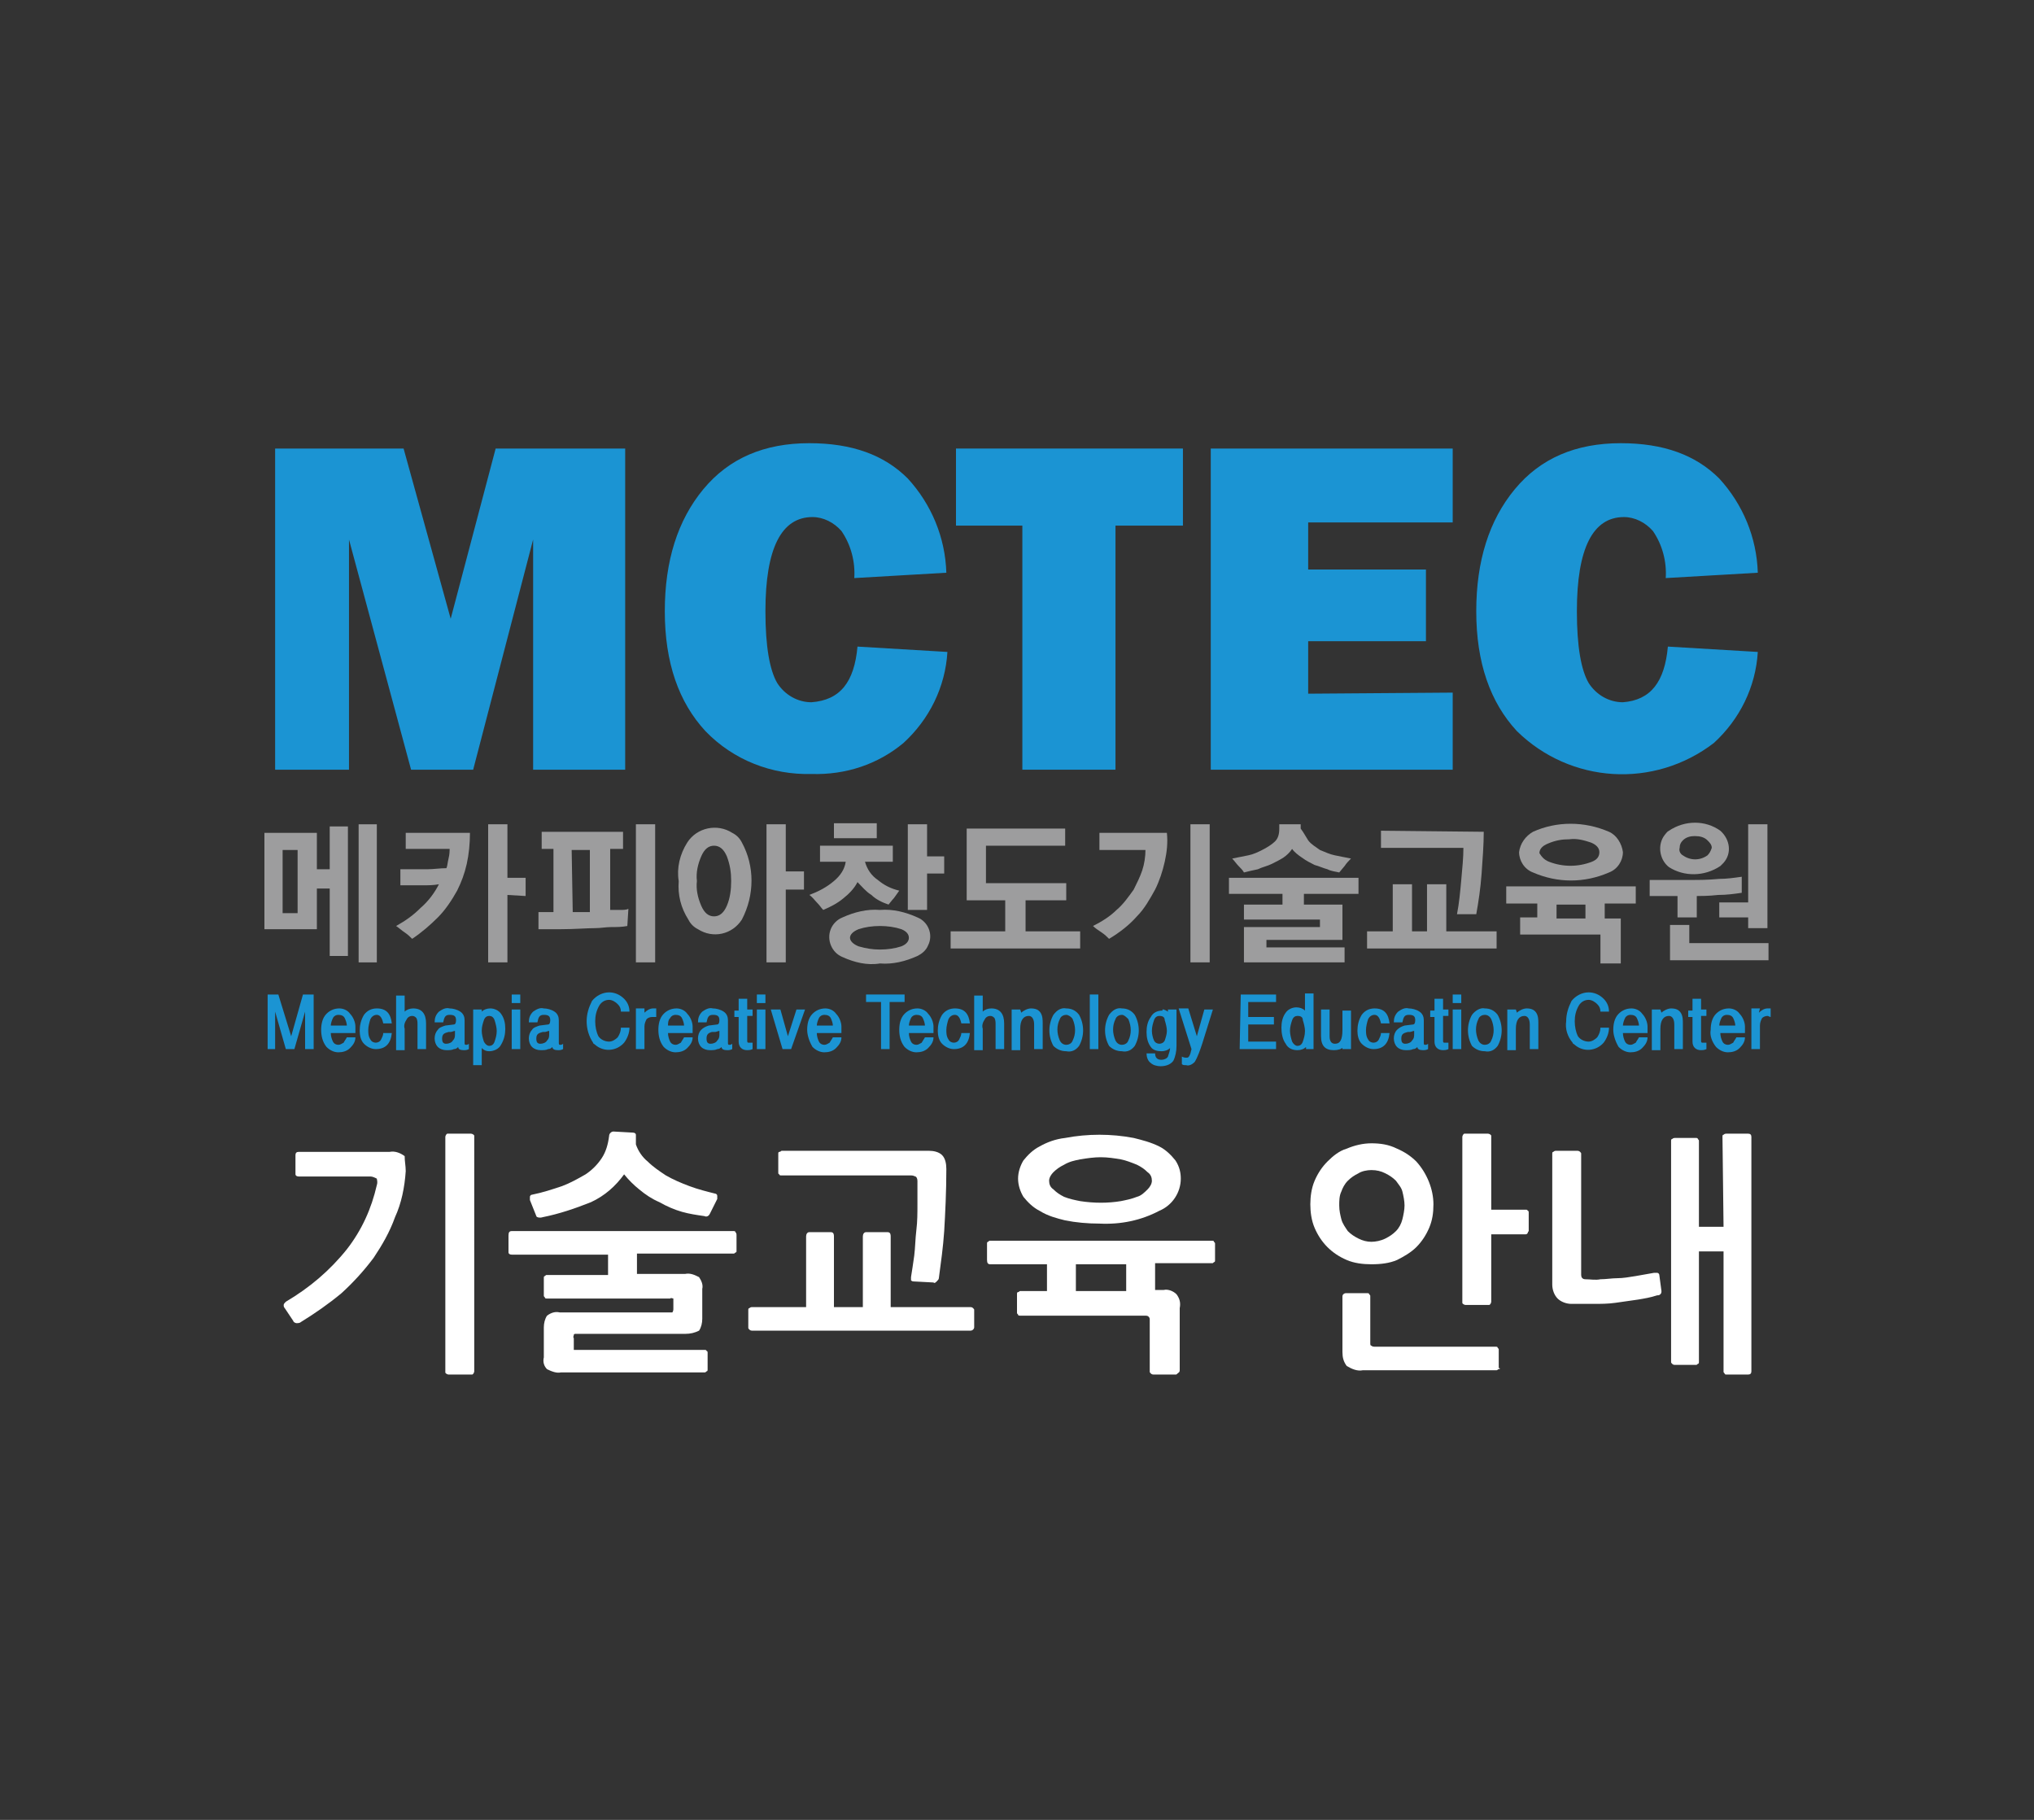 <?xml version="1.0" encoding="utf-8"?>
<!-- Generator: Adobe Illustrator 22.0.1, SVG Export Plug-In . SVG Version: 6.00 Build 0)  -->
<svg version="1.1" id="레이어_1" xmlns="http://www.w3.org/2000/svg" xmlns:xlink="http://www.w3.org/1999/xlink" x="0px"
	 y="0px" viewBox="0 0 190 170" style="enable-background:new 0 0 190 170;" xml:space="preserve">
<style type="text/css">
	.st0{fill:#333333;}
	.st1{fill:#9D9D9E;}
	.st2{fill:#1B94D3;}
	.st3{fill:#FFFFFF;}
</style>
<title>143702681735438</title>
<rect class="st0" width="190" height="170"/>
<g>
	<g>
		<path class="st1" d="M30.8,89.3V83h-1.2v3.8h-4.9v-9h4.9v3.4h1.2v-4h1.7v12.1H30.8z M27.8,79.4h-1.4v5.9h1.4L27.8,79.4z
			 M33.5,89.9V77h1.7v12.9H33.5z"/>
		<path class="st1" d="M43.9,77.8c0,1-0.1,2-0.3,2.9c-0.2,0.9-0.5,1.7-0.9,2.5c-0.5,0.9-1.1,1.8-1.8,2.5c-0.7,0.7-1.5,1.4-2.4,2
			c-0.2-0.2-0.4-0.4-0.7-0.6c-0.3-0.2-0.5-0.4-0.8-0.6c0.9-0.5,1.6-1,2.3-1.7c0.7-0.6,1.3-1.4,1.7-2.2c-0.5,0.1-1,0.1-1.6,0.1
			c-0.6,0-1.3,0-2,0v-1.5c0.8,0,1.6,0,2.5,0c0.6,0,1.2-0.1,1.8-0.1c0.1-0.2,0.1-0.5,0.2-0.9c0.1-0.4,0.1-0.7,0.1-0.9h-4.1v-1.5H43.9
			z M47.4,83.6v6.3h-1.8V77h1.8v5h1.7v1.7L47.4,83.6z"/>
		<path class="st1" d="M58.6,86.5c-0.5,0.1-1,0.1-1.5,0.1c-0.5,0-1,0.1-1.5,0.1c-0.8,0-1.9,0.1-3.2,0.1h-2.1v-1.6h1.4l0-5.9h-1.1
			v-1.6h7.6v1.6h-1.2l0,5.7c0.3,0,0.6,0,0.9,0c0.3,0,0.6,0,0.8-0.1L58.6,86.5z M53.5,85.2c0.4,0,0.7,0,0.9,0s0.5,0,0.7,0l0-5.8h-1.7
			L53.5,85.2z M59.4,89.9V77h1.8v12.9H59.4z"/>
		<path class="st1" d="M64.2,78.7c0.9-1.4,2.8-1.8,4.2-0.9c0.4,0.2,0.7,0.5,0.9,0.9c1.2,2.2,1.2,4.9,0,7.2c-0.9,1.4-2.7,1.8-4.1,0.9
			c-0.4-0.2-0.7-0.5-0.9-0.9c-0.7-1.1-1-2.3-0.9-3.6C63.2,81.1,63.5,79.8,64.2,78.7z M65.5,84.6c0.3,0.7,0.7,1,1.2,1
			c0.5,0,0.9-0.3,1.2-1c0.3-0.7,0.4-1.5,0.4-2.3c0-0.8-0.1-1.5-0.4-2.3c-0.3-0.7-0.7-1-1.2-1c-0.5,0-0.9,0.3-1.2,1
			c-0.3,0.7-0.5,1.5-0.4,2.3C65,83.1,65.2,83.9,65.5,84.6z M73.4,83.1v6.8h-1.8V77h1.8v4.4h1.7v1.7H73.4z"/>
		<path class="st1" d="M80.8,80.5c0.2,0.7,0.6,1.3,1.2,1.7c0.6,0.5,1.2,0.8,2,1l-0.5,0.7c-0.2,0.2-0.4,0.5-0.5,0.6
			c-0.6-0.2-1.2-0.5-1.6-0.9c-0.5-0.3-0.9-0.8-1.3-1.2c-0.3,0.6-0.8,1.1-1.3,1.5c-0.6,0.5-1.2,0.8-1.9,1.1c-0.2-0.2-0.3-0.4-0.6-0.7
			c-0.2-0.2-0.4-0.5-0.7-0.7c0.8-0.3,1.6-0.7,2.3-1.3c0.6-0.5,1-1.1,1.1-1.8h-2.4V79h6.8v1.5L80.8,80.5z M78.7,89.4
			c-1-0.4-1.5-1.6-1.1-2.6c0.2-0.5,0.6-0.9,1.1-1.1c1.1-0.5,2.3-0.8,3.5-0.7c1.2-0.1,2.4,0.2,3.5,0.7c1,0.4,1.5,1.6,1,2.6
			c-0.2,0.5-0.6,0.8-1,1c-1.1,0.5-2.3,0.8-3.5,0.7C81,90.2,79.8,89.9,78.7,89.4z M77.9,78.3v-1.4h4v1.4H77.9z M80.2,88.4
			c0.7,0.2,1.3,0.3,2,0.3c0.7,0,1.4-0.1,2-0.3c0.5-0.2,0.7-0.5,0.7-0.8s-0.2-0.6-0.7-0.8c-0.6-0.2-1.3-0.3-2-0.3
			c-0.7,0-1.4,0.1-2,0.3c-0.5,0.2-0.8,0.5-0.8,0.8S79.7,88.2,80.2,88.4L80.2,88.4z M86.6,81.6V85h-1.8v-8h1.8v3h1.6v1.6L86.6,81.6z"
			/>
		<path class="st1" d="M88.8,88.6V87h5.1v-2.9h-3.6v-6.7h9.2v1.6h-7.4v3.5h7.5v1.6h-3.8V87h5.1v1.6H88.8z"/>
		<path class="st1" d="M108.8,80.5c-0.2,0.9-0.5,1.8-0.9,2.6c-0.5,0.9-1,1.8-1.7,2.5c-0.7,0.8-1.6,1.5-2.6,2.1
			c-0.2-0.2-0.4-0.4-0.7-0.6c-0.3-0.2-0.6-0.4-0.8-0.6c0.8-0.4,1.6-0.9,2.2-1.5c0.6-0.5,1.1-1.2,1.6-1.9c0.3-0.6,0.6-1.2,0.8-1.8
			c0.2-0.6,0.3-1.3,0.3-1.9h-4.3v-1.6h6.3C109.1,78.7,109,79.6,108.8,80.5z M111.2,89.9V77h1.8v12.9L111.2,89.9z"/>
		<path class="st1" d="M121.8,83.5v1h3.6v3.3h-7.1v0.7h7.3v1.4h-9.4v-3.3h7.1v-0.7h-7.1v-1.4h3.6v-1h-5V82h12.1v1.5L121.8,83.5z
			 M122.2,78.5c0.3,0.4,0.7,0.6,1.1,0.9c0.5,0.2,0.9,0.4,1.4,0.5c0.5,0.1,1,0.2,1.5,0.3c-0.2,0.2-0.4,0.4-0.6,0.7l-0.5,0.6
			c-0.4-0.1-0.7-0.1-1.1-0.3c-0.4-0.1-0.8-0.3-1.2-0.4c-0.4-0.2-0.8-0.4-1.2-0.7c-0.3-0.2-0.7-0.5-0.9-0.8c-0.2,0.3-0.5,0.6-0.8,0.8
			c-0.3,0.2-0.7,0.4-1.1,0.6c-0.4,0.2-0.9,0.3-1.3,0.5c-0.5,0.1-0.9,0.2-1.3,0.3c-0.1-0.2-0.3-0.4-0.5-0.6s-0.4-0.5-0.6-0.7
			c0.5-0.1,1-0.2,1.5-0.3c0.5-0.1,0.9-0.3,1.3-0.5c0.4-0.2,0.9-0.5,1.2-0.8c0.3-0.3,0.4-0.7,0.4-1.2V77h2v0.4
			C121.8,77.8,122,78.2,122.2,78.5z"/>
		<path class="st1" d="M127.7,88.6V87h2.4v-4.4h1.8V87h1.4v-4.4h1.8V87h4.7v1.6H127.7z M138.6,77.7c0,1.2-0.1,2.5-0.2,3.9
			c-0.1,1.4-0.3,2.7-0.5,3.8l-1.8,0c0.2-1,0.3-2.1,0.4-3.2s0.2-2.1,0.2-3h-7.7v-1.6L138.6,77.7z"/>
		<path class="st1" d="M149.9,84.5v1.3h1.5V90h-1.9v-2.7H142v-1.6h1.6v-1.3h-2.9v-1.6h12.1v1.6H149.9z M143.2,81.5
			c-0.8-0.3-1.3-1.1-1.3-1.9c0.1-0.8,0.6-1.5,1.3-1.9c2.2-1,4.8-1,7.1,0c0.7,0.3,1.2,1.1,1.3,1.9c0,0.8-0.5,1.6-1.3,1.9
			C148,82.5,145.5,82.5,143.2,81.5z M144.7,80.5c1.3,0.5,2.7,0.5,4,0c0.5-0.2,0.7-0.5,0.7-0.9c0-0.4-0.3-0.7-0.8-0.9
			c-0.6-0.2-1.3-0.4-2-0.3c-0.7,0-1.3,0.1-2,0.4c-0.5,0.2-0.8,0.5-0.8,0.9C144,80,144.2,80.3,144.7,80.5L144.7,80.5z M148.1,84.5
			h-2.7v1.3h2.7V84.5z"/>
		<path class="st1" d="M162.7,83.4c-0.7,0.1-1.4,0.2-2.2,0.2c-0.9,0.1-1.6,0.1-2,0.1v2h-1.8v-2h-2.6v-1.5h4c0.6,0,1.4,0,2.5-0.1
			c0.7,0,1.4-0.1,2.1-0.2L162.7,83.4z M155.9,81c-0.9-0.7-1.1-2.1-0.4-3c0.1-0.1,0.2-0.3,0.4-0.4c1.5-1,3.4-1,4.8,0
			c0.9,0.8,1.1,2.1,0.3,3c-0.1,0.1-0.2,0.2-0.3,0.3C159.2,81.9,157.3,81.9,155.9,81L155.9,81z M156,89.7v-3.3h1.8v1.7h7.4v1.6
			L156,89.7z M157.2,79.9c0.7,0.5,1.6,0.5,2.3,0c0.2-0.2,0.3-0.4,0.4-0.7c0-0.3-0.2-0.5-0.4-0.7c-0.3-0.3-0.7-0.4-1.2-0.4
			c-0.4,0-0.8,0.1-1.1,0.4c-0.2,0.2-0.3,0.4-0.3,0.7C156.8,79.5,157,79.8,157.2,79.9L157.2,79.9z M163.3,86.7v-1h-2.7v-1.4h2.7V77
			h1.8v9.7L163.3,86.7z"/>
	</g>
	<g>
		<path class="st2" d="M27.2,96.8l1.1-3.9h1V98h-0.8v-3.5l-1,3.5h-0.8l-1-3.5V98H25v-5.1h1L27.2,96.8z"/>
		<path class="st2" d="M30,96.2c0-0.5,0.1-1.1,0.5-1.5c0.3-0.3,0.7-0.5,1.2-0.5c0.4,0,0.8,0.2,1,0.5c0.3,0.3,0.5,0.8,0.5,1.2
			c0,0.3,0,0.5,0,0.6h-2.3c0,0.3,0.1,0.6,0.2,0.8c0.1,0.2,0.3,0.3,0.5,0.3c0.2,0,0.3-0.1,0.5-0.2c0.1-0.2,0.2-0.3,0.3-0.5h0.8
			c0,0.4-0.2,0.7-0.5,1c-0.3,0.3-0.7,0.4-1.1,0.4c-0.4,0-0.8-0.2-1.1-0.5C30.1,97.3,30,96.7,30,96.2z M30.9,95.8h1.5
			c0-0.2-0.1-0.5-0.2-0.7c-0.1-0.2-0.3-0.3-0.6-0.3c-0.2,0-0.4,0.1-0.5,0.3C31,95.3,30.9,95.6,30.9,95.8z"/>
		<path class="st2" d="M33.6,96.3c0-0.5,0.1-1,0.4-1.5c0.3-0.4,0.7-0.6,1.2-0.6c0.9,0,1.3,0.5,1.4,1.4h-0.8
			c-0.1-0.5-0.3-0.8-0.6-0.8c-0.3,0-0.5,0.2-0.6,0.4c-0.1,0.3-0.2,0.7-0.2,1c0,0.3,0,0.6,0.2,0.9c0.1,0.2,0.3,0.3,0.5,0.3
			c0.2,0,0.4-0.1,0.5-0.3c0.1-0.2,0.2-0.4,0.2-0.6h0.8c-0.1,1-0.6,1.5-1.5,1.5c-0.4,0-0.8-0.2-1.1-0.5
			C33.7,97.2,33.6,96.7,33.6,96.3z"/>
		<path class="st2" d="M37.8,94.5c0.2-0.2,0.5-0.3,0.8-0.3c0.8,0,1.2,0.5,1.2,1.4V98h-0.8v-2.3c0-0.2,0-0.4-0.1-0.6
			c-0.1-0.1-0.2-0.2-0.4-0.2c-0.2,0-0.4,0.1-0.5,0.3c-0.2,0.3-0.3,0.6-0.2,0.9v2h-0.8v-5.1h0.8L37.8,94.5z"/>
		<path class="st2" d="M41.6,95.8l0.8-0.1c0.1,0,0.2-0.1,0.2-0.4c0-0.4-0.2-0.5-0.6-0.5c-0.4,0-0.5,0.2-0.6,0.7h-0.8
			c0-0.4,0.1-0.7,0.4-1c0.3-0.2,0.6-0.4,1-0.3c0.3,0,0.7,0.1,1,0.3c0.3,0.2,0.4,0.5,0.4,0.8v2.1c0,0.1,0,0.2,0.1,0.2
			c0.1,0,0.2,0,0.3-0.1V98c-0.2,0.1-0.3,0.1-0.5,0.1c-0.3,0-0.5-0.1-0.5-0.3c-0.1,0.1-0.2,0.2-0.4,0.2c-0.2,0.1-0.4,0.1-0.7,0.1
			c-0.3,0-0.6-0.1-0.8-0.3c-0.2-0.2-0.3-0.5-0.3-0.8c0-0.3,0.1-0.6,0.3-0.8C41,96,41.3,95.9,41.6,95.8z M41.9,96.4
			c-0.4,0.1-0.6,0.2-0.6,0.6c0,0.1,0,0.3,0.1,0.4c0.1,0.1,0.2,0.1,0.3,0.1c0.2,0,0.5-0.1,0.6-0.3c0.2-0.2,0.2-0.4,0.2-0.6v-0.3
			c-0.1,0-0.3,0.1-0.4,0.1L41.9,96.4z"/>
		<path class="st2" d="M45,94.5c0.2-0.2,0.5-0.3,0.8-0.3c0.4,0,0.8,0.2,1,0.5c0.3,0.4,0.4,0.9,0.4,1.4c0,0.5-0.1,1-0.4,1.5
			c-0.2,0.4-0.7,0.6-1.1,0.6c-0.3,0-0.5-0.1-0.7-0.3v1.6h-0.8v-5.2H45L45,94.5z M45.7,94.9c-0.2,0-0.4,0.1-0.5,0.4
			c-0.1,0.3-0.2,0.6-0.2,1c0,0.3,0.1,0.7,0.2,1c0.1,0.2,0.3,0.4,0.5,0.4c0.2,0,0.4-0.1,0.5-0.4c0.1-0.3,0.2-0.6,0.2-1
			c0-0.3-0.1-0.7-0.2-1C46.1,95,45.9,94.9,45.7,94.9L45.7,94.9z"/>
		<path class="st2" d="M47.8,92.9h0.8v0.8h-0.8V92.9z M47.8,94.3h0.8V98h-0.8V94.3z"/>
		<path class="st2" d="M50.4,95.8l0.8-0.1c0.1,0,0.2-0.1,0.2-0.4c0-0.4-0.2-0.5-0.6-0.5c-0.4,0-0.5,0.2-0.6,0.7h-0.8
			c0-0.4,0.1-0.7,0.4-1c0.3-0.2,0.6-0.4,1-0.3c0.3,0,0.7,0.1,1,0.3c0.3,0.2,0.4,0.5,0.4,0.8v2.1c0,0.1,0,0.2,0.1,0.2
			c0.1,0,0.2,0,0.3-0.1V98c-0.2,0.1-0.3,0.1-0.5,0.1c-0.3,0-0.5-0.1-0.5-0.3c-0.1,0.1-0.2,0.2-0.4,0.2c-0.2,0.1-0.4,0.1-0.7,0.1
			c-0.3,0-0.6-0.1-0.8-0.3c-0.2-0.2-0.3-0.5-0.3-0.8c0-0.3,0.1-0.6,0.3-0.8C49.8,96,50.1,95.9,50.4,95.8z M50.7,96.4
			c-0.4,0.1-0.6,0.2-0.6,0.6c0,0.1,0,0.3,0.1,0.4c0.1,0.1,0.2,0.1,0.3,0.1c0.2,0,0.5-0.1,0.6-0.3c0.2-0.2,0.2-0.4,0.2-0.6v-0.3
			c-0.1,0-0.3,0.1-0.4,0.1L50.7,96.4z"/>
		<path class="st2" d="M54.8,95.4c0-0.7,0.2-1.3,0.5-1.9c0.4-0.5,1-0.8,1.6-0.8c0.5,0,1,0.2,1.4,0.6c0.3,0.3,0.5,0.7,0.5,1.2h-0.8
			c0-0.3-0.1-0.5-0.3-0.7c-0.2-0.2-0.5-0.4-0.8-0.4c-0.4,0-0.7,0.2-0.9,0.5c-0.3,0.5-0.4,1-0.4,1.5c0,0.5,0.1,1,0.3,1.4
			c0.2,0.3,0.6,0.5,1,0.5c0.3,0,0.6-0.2,0.8-0.4c0.2-0.3,0.3-0.6,0.3-0.9h0.8c0,0.5-0.2,1-0.5,1.4c-0.7,0.8-1.9,0.9-2.7,0.2
			c-0.1-0.1-0.2-0.1-0.2-0.2C55,96.8,54.8,96.1,54.8,95.4z"/>
		<path class="st2" d="M60.2,94.6c0.2-0.2,0.5-0.4,0.8-0.4c0.1,0,0.2,0,0.3,0v0.8C61.1,95,61,95,60.9,95c-0.2,0-0.4,0.1-0.5,0.2
			c-0.1,0.2-0.2,0.4-0.2,0.7V98h-0.8v-3.8h0.8L60.2,94.6z"/>
		<path class="st2" d="M61.5,96.2c0-0.5,0.1-1.1,0.5-1.5c0.3-0.3,0.7-0.5,1.2-0.5c0.4,0,0.8,0.2,1,0.5c0.3,0.3,0.5,0.8,0.5,1.2
			c0,0.3,0,0.5,0,0.6h-2.3c0,0.3,0.1,0.6,0.2,0.8c0.1,0.2,0.3,0.3,0.5,0.3c0.2,0,0.3-0.1,0.5-0.2c0.1-0.2,0.2-0.3,0.3-0.5h0.8
			c0,0.4-0.2,0.7-0.5,1c-0.3,0.3-0.7,0.4-1.1,0.4c-0.4,0-0.8-0.2-1.1-0.5C61.6,97.3,61.5,96.7,61.5,96.2z M62.4,95.8h1.5
			c0-0.2-0.1-0.5-0.2-0.7c-0.1-0.2-0.3-0.3-0.6-0.3c-0.2,0-0.4,0.1-0.5,0.3C62.4,95.3,62.4,95.6,62.4,95.8z"/>
		<path class="st2" d="M66.2,95.8l0.8-0.1c0.1,0,0.2-0.1,0.2-0.4c0-0.4-0.2-0.5-0.6-0.5c-0.4,0-0.5,0.2-0.6,0.7h-0.8
			c0-0.4,0.1-0.7,0.4-1c0.3-0.2,0.6-0.4,1-0.3c0.3,0,0.7,0.1,1,0.3c0.3,0.2,0.4,0.5,0.4,0.8v2.1c0,0.1,0,0.2,0.1,0.2
			c0.1,0,0.2,0,0.3-0.1V98c-0.2,0.1-0.3,0.1-0.5,0.1c-0.3,0-0.5-0.1-0.5-0.3c-0.1,0.1-0.2,0.2-0.4,0.2c-0.2,0.1-0.4,0.1-0.7,0.1
			c-0.3,0-0.6-0.1-0.8-0.3c-0.2-0.2-0.3-0.5-0.3-0.8c0-0.3,0.1-0.6,0.3-0.8C65.7,96,65.9,95.9,66.2,95.8z M66.5,96.4
			C66.1,96.5,66,96.7,66,97c0,0.1,0,0.3,0.1,0.4c0.1,0.1,0.2,0.1,0.3,0.1c0.2,0,0.5-0.1,0.6-0.3c0.2-0.2,0.2-0.4,0.2-0.6v-0.3
			c-0.1,0-0.3,0.1-0.4,0.1L66.5,96.4z"/>
		<path class="st2" d="M69,93.3h0.8v1h0.5v0.6h-0.5v2.3c0,0.1,0,0.2,0.1,0.2c0.1,0,0.1,0,0.2,0c0.1,0,0.1,0,0.2,0V98
			c-0.2,0.1-0.4,0.1-0.5,0.1c-0.5,0-0.8-0.3-0.8-0.8v-2.3h-0.4v-0.6H69L69,93.3z"/>
		<path class="st2" d="M70.7,92.9h0.8v0.8h-0.8V92.9z M70.7,94.3h0.8V98h-0.8V94.3z"/>
		<path class="st2" d="M73.6,96.8l0.8-2.5h0.8L73.9,98h-0.8L72,94.3h0.9L73.6,96.8z"/>
		<path class="st2" d="M75.4,96.2c0-0.5,0.1-1.1,0.5-1.5c0.3-0.3,0.7-0.5,1.2-0.5c0.4,0,0.8,0.2,1,0.5c0.3,0.3,0.5,0.8,0.5,1.2
			c0,0.3,0,0.5,0,0.6h-2.3c0,0.3,0.1,0.6,0.2,0.8c0.1,0.2,0.3,0.3,0.5,0.3c0.2,0,0.3-0.1,0.5-0.2c0.1-0.2,0.2-0.3,0.3-0.5h0.8
			c0,0.4-0.2,0.7-0.5,1c-0.3,0.3-0.7,0.4-1.1,0.4c-0.4,0-0.8-0.2-1.1-0.5C75.6,97.3,75.4,96.7,75.4,96.2z M76.3,95.8h1.5
			c0-0.2-0.1-0.5-0.2-0.7c-0.1-0.2-0.3-0.3-0.6-0.3c-0.2,0-0.4,0.1-0.5,0.3C76.4,95.3,76.3,95.6,76.3,95.8L76.3,95.8z"/>
		<path class="st2" d="M84.5,92.9v0.7h-1.4V98h-0.8v-4.4h-1.4v-0.7H84.5z"/>
		<path class="st2" d="M84,96.2c0-0.5,0.1-1.1,0.5-1.5c0.3-0.3,0.7-0.5,1.2-0.5c0.4,0,0.8,0.2,1,0.5c0.3,0.3,0.5,0.8,0.5,1.2
			c0,0.3,0,0.5,0,0.6h-2.3c0,0.3,0.1,0.6,0.2,0.8c0.1,0.2,0.3,0.3,0.5,0.3c0.2,0,0.3-0.1,0.5-0.2c0.1-0.2,0.2-0.3,0.3-0.5h0.8
			c0,0.4-0.2,0.7-0.5,1c-0.3,0.3-0.7,0.4-1.1,0.4c-0.4,0-0.8-0.2-1.1-0.5C84.1,97.3,84,96.7,84,96.2z M84.9,95.8h1.5
			c0-0.2-0.1-0.5-0.2-0.7c-0.1-0.2-0.3-0.3-0.6-0.3c-0.2,0-0.4,0.1-0.5,0.3C85,95.3,84.9,95.6,84.9,95.8z"/>
		<path class="st2" d="M87.6,96.3c0-0.5,0.1-1,0.4-1.5c0.3-0.4,0.7-0.6,1.2-0.6c0.9,0,1.3,0.5,1.4,1.4h-0.8
			c-0.1-0.5-0.3-0.8-0.6-0.8c-0.3,0-0.5,0.2-0.6,0.4c-0.1,0.3-0.2,0.7-0.2,1c0,0.3,0,0.6,0.2,0.9c0.1,0.2,0.3,0.3,0.5,0.3
			c0.2,0,0.4-0.1,0.5-0.3c0.1-0.2,0.2-0.4,0.2-0.6h0.8c-0.1,1-0.6,1.5-1.5,1.5c-0.4,0-0.8-0.2-1.1-0.5
			C87.7,97.2,87.6,96.7,87.6,96.3z"/>
		<path class="st2" d="M91.8,94.5c0.2-0.2,0.5-0.3,0.8-0.3c0.8,0,1.2,0.5,1.2,1.4V98h-0.8v-2.3c0-0.2,0-0.4-0.1-0.6
			c-0.1-0.1-0.2-0.2-0.4-0.2c-0.2,0-0.4,0.1-0.5,0.3c-0.2,0.3-0.3,0.6-0.2,0.9v2h-0.8v-5.1h0.8L91.8,94.5z"/>
		<path class="st2" d="M95.4,94.6c0.2-0.2,0.6-0.4,0.9-0.4c0.4,0,0.7,0.1,0.9,0.4c0.2,0.3,0.2,0.7,0.2,1V98h-0.8v-2.3
			c0-0.5-0.2-0.8-0.5-0.8c-0.5,0-0.8,0.4-0.8,1.2v2h-0.8v-3.8h0.8L95.4,94.6z"/>
		<path class="st2" d="M99.6,94.2c0.5,0,0.9,0.2,1.2,0.6c0.5,0.9,0.5,2,0,2.9c-0.3,0.4-0.7,0.6-1.2,0.5c-0.5,0-0.9-0.2-1.2-0.5
			c-0.5-0.9-0.5-2,0-2.9C98.7,94.4,99.1,94.1,99.6,94.2z M99.6,94.8c-0.2,0-0.5,0.1-0.6,0.4c-0.3,0.6-0.3,1.3,0,2
			c0.1,0.2,0.3,0.4,0.6,0.4c0.2,0,0.5-0.1,0.6-0.4c0.3-0.6,0.3-1.3,0-2C100.1,95,99.8,94.8,99.6,94.8z"/>
		<path class="st2" d="M101.8,92.9h0.8V98h-0.8V92.9z"/>
		<path class="st2" d="M104.8,94.2c0.5,0,0.9,0.2,1.2,0.6c0.5,0.9,0.5,2,0,2.9c-0.3,0.4-0.7,0.6-1.2,0.5c-0.5,0-0.9-0.2-1.2-0.5
			c-0.5-0.9-0.5-2,0-2.9C103.9,94.4,104.3,94.1,104.8,94.2z M104.8,94.8c-0.2,0-0.5,0.1-0.6,0.4c-0.3,0.6-0.3,1.3,0,2
			c0.1,0.2,0.3,0.4,0.6,0.4c0.2,0,0.5-0.1,0.6-0.4c0.3-0.6,0.3-1.3,0-2C105.2,95,105,94.8,104.8,94.8z"/>
		<path class="st2" d="M109.1,94.5v-0.2h0.8v3.4c0,0.5-0.1,1-0.3,1.4c-0.3,0.4-0.8,0.5-1.2,0.5c-0.3,0-0.7-0.1-0.9-0.3
			c-0.3-0.2-0.4-0.6-0.4-0.9h0.8c0,0.4,0.2,0.6,0.6,0.6c0.2,0,0.5-0.1,0.6-0.3c0.1-0.3,0.2-0.6,0.2-0.8c-0.2,0.2-0.5,0.3-0.8,0.3
			c-0.4,0-0.8-0.1-1-0.4c-0.3-0.4-0.4-0.9-0.4-1.4c0-0.5,0.1-1,0.4-1.4c0.2-0.4,0.6-0.6,1.1-0.6C108.5,94.2,108.8,94.3,109.1,94.5z
			 M108.3,94.9c-0.2,0-0.4,0.1-0.5,0.4c-0.1,0.3-0.2,0.6-0.2,1c0,0.3,0.1,0.7,0.2,0.9c0.1,0.2,0.3,0.3,0.5,0.3
			c0.2,0,0.4-0.1,0.5-0.3c0.1-0.3,0.2-0.6,0.2-0.9c0-0.3-0.1-0.7-0.2-1C108.8,95,108.6,94.9,108.3,94.9z"/>
		<path class="st2" d="M111.8,96.8l0.7-2.5h0.8l-1,3.2c-0.2,0.6-0.4,1.2-0.7,1.7c-0.2,0.2-0.5,0.4-0.8,0.3c-0.2,0-0.3,0-0.4-0.1
			v-0.7c0.2,0.1,0.3,0.1,0.4,0.1c0,0,0.1,0,0.1,0c0.1,0,0.2-0.1,0.3-0.4l0.1-0.4l-1.2-3.8h0.9L111.8,96.8z"/>
		<path class="st2" d="M115.9,92.9h3.3v0.7h-2.6v1.4h2.4v0.7h-2.4v1.6h2.6V98h-3.4L115.9,92.9z"/>
		<path class="st2" d="M122,97.8c-0.2,0.2-0.5,0.3-0.8,0.3c-0.5,0-0.9-0.2-1.1-0.6c-0.3-0.4-0.4-1-0.4-1.5c0-0.5,0.1-1,0.4-1.4
			c0.2-0.3,0.6-0.5,1-0.5c0.3,0,0.6,0.1,0.8,0.3v-1.6h0.8V98H122L122,97.8z M121.2,94.9c-0.2,0-0.4,0.1-0.5,0.4
			c-0.1,0.3-0.2,0.6-0.2,1c0,0.3,0.1,0.7,0.2,1c0.1,0.2,0.3,0.4,0.5,0.4c0.2,0,0.4-0.1,0.5-0.4c0.1-0.3,0.2-0.6,0.2-1
			c0-0.3-0.1-0.7-0.2-1C121.7,95,121.5,94.9,121.2,94.9L121.2,94.9z"/>
		<path class="st2" d="M125.5,97.8c-0.2,0.2-0.5,0.3-0.9,0.3c-0.8,0-1.2-0.4-1.2-1.3v-2.5h0.8v2.5c0,0.5,0.2,0.7,0.5,0.7
			c0.5,0,0.7-0.4,0.7-1.3v-1.8h0.8V98h-0.8V97.8z"/>
		<path class="st2" d="M126.8,96.3c0-0.5,0.1-1,0.4-1.5c0.3-0.4,0.7-0.6,1.2-0.6c0.9,0,1.3,0.5,1.4,1.4H129
			c-0.1-0.5-0.3-0.8-0.6-0.8c-0.3,0-0.5,0.2-0.6,0.4c-0.1,0.3-0.2,0.7-0.2,1c0,0.3,0,0.6,0.2,0.9c0.1,0.2,0.3,0.3,0.5,0.3
			c0.2,0,0.4-0.1,0.5-0.3c0.1-0.2,0.2-0.4,0.2-0.6h0.8c-0.1,1-0.6,1.5-1.5,1.5c-0.4,0-0.8-0.2-1.1-0.5
			C126.9,97.2,126.8,96.7,126.8,96.3z"/>
		<path class="st2" d="M131.2,95.8l0.8-0.1c0.1,0,0.2-0.1,0.2-0.4c0-0.4-0.2-0.5-0.6-0.5c-0.4,0-0.5,0.2-0.6,0.7h-0.8
			c0-0.4,0.1-0.7,0.4-1c0.3-0.2,0.6-0.4,1-0.3c0.3,0,0.7,0.1,1,0.3c0.3,0.2,0.4,0.5,0.4,0.8v2.1c0,0.1,0,0.2,0.1,0.2
			c0.1,0,0.2,0,0.3-0.1V98c-0.2,0.1-0.3,0.1-0.5,0.1c-0.3,0-0.5-0.1-0.5-0.3c-0.1,0.1-0.2,0.2-0.4,0.2c-0.2,0.1-0.4,0.1-0.7,0.1
			c-0.3,0-0.6-0.1-0.8-0.3c-0.2-0.2-0.3-0.5-0.3-0.8c0-0.3,0.1-0.6,0.3-0.8C130.7,96,130.9,95.9,131.2,95.8z M131.5,96.4
			c-0.4,0.1-0.6,0.2-0.6,0.6c0,0.1,0,0.3,0.1,0.4c0.1,0.1,0.2,0.1,0.3,0.1c0.2,0,0.5-0.1,0.6-0.3c0.2-0.2,0.2-0.4,0.2-0.6v-0.3
			c-0.1,0-0.3,0.1-0.4,0.1L131.5,96.4z"/>
		<path class="st2" d="M134,93.3h0.8v1h0.5v0.6h-0.5v2.3c0,0.1,0,0.2,0.1,0.2c0.1,0,0.1,0,0.2,0c0.1,0,0.1,0,0.2,0V98
			c-0.2,0.1-0.4,0.1-0.5,0.1c-0.5,0-0.8-0.3-0.8-0.8v-2.3h-0.4v-0.6h0.4L134,93.3z"/>
		<path class="st2" d="M135.7,92.9h0.8v0.8h-0.8V92.9z M135.7,94.3h0.8V98h-0.8V94.3z"/>
		<path class="st2" d="M138.7,94.2c0.5,0,0.9,0.2,1.2,0.6c0.5,0.9,0.5,2,0,2.9c-0.3,0.4-0.7,0.6-1.2,0.5c-0.5,0-0.9-0.2-1.2-0.5
			c-0.5-0.9-0.5-2,0-2.9C137.8,94.4,138.3,94.1,138.7,94.2z M138.7,94.8c-0.2,0-0.5,0.1-0.6,0.4c-0.3,0.6-0.3,1.3,0,2
			c0.1,0.2,0.3,0.4,0.6,0.4c0.2,0,0.5-0.1,0.6-0.4c0.3-0.6,0.3-1.3,0-2C139.2,95,139,94.8,138.7,94.8z"/>
		<path class="st2" d="M141.7,94.6c0.2-0.2,0.6-0.4,0.9-0.4c0.4,0,0.7,0.1,0.9,0.4c0.2,0.3,0.2,0.7,0.2,1V98h-0.8v-2.3
			c0-0.5-0.2-0.8-0.5-0.8c-0.5,0-0.8,0.4-0.8,1.2v2h-0.8v-3.8h0.8L141.7,94.6z"/>
		<path class="st2" d="M146.3,95.4c0-0.7,0.2-1.3,0.5-1.9c0.4-0.5,1-0.8,1.6-0.8c0.5,0,1,0.2,1.4,0.6c0.3,0.3,0.5,0.7,0.5,1.2h-0.8
			c0-0.3-0.1-0.5-0.3-0.7c-0.2-0.2-0.5-0.4-0.8-0.4c-0.4,0-0.7,0.2-0.9,0.5c-0.3,0.5-0.4,1-0.4,1.5c0,0.5,0.1,1,0.3,1.4
			c0.2,0.3,0.6,0.5,1,0.5c0.3,0,0.6-0.2,0.8-0.4c0.2-0.3,0.3-0.6,0.3-0.9h0.8c0,0.5-0.2,1-0.5,1.4c-0.7,0.8-1.9,0.9-2.7,0.2
			c-0.1-0.1-0.2-0.1-0.2-0.2C146.4,96.8,146.2,96.1,146.3,95.4z"/>
		<path class="st2" d="M150.7,96.2c0-0.5,0.1-1.1,0.5-1.5c0.3-0.3,0.7-0.5,1.2-0.5c0.4,0,0.8,0.2,1,0.5c0.3,0.3,0.5,0.8,0.5,1.2
			c0,0.3,0,0.5,0,0.6h-2.3c0,0.3,0.1,0.6,0.2,0.8c0.1,0.2,0.3,0.3,0.5,0.3c0.2,0,0.3-0.1,0.5-0.2c0.1-0.2,0.2-0.3,0.3-0.5h0.8
			c0,0.4-0.2,0.7-0.5,1c-0.3,0.3-0.7,0.4-1.1,0.4c-0.4,0-0.8-0.2-1.1-0.5C150.9,97.3,150.7,96.7,150.7,96.2z M151.6,95.8h1.5
			c0-0.2-0.1-0.5-0.2-0.7c-0.1-0.2-0.3-0.3-0.6-0.3c-0.2,0-0.4,0.1-0.5,0.3C151.7,95.3,151.6,95.6,151.6,95.8z"/>
		<path class="st2" d="M155.2,94.6c0.2-0.2,0.6-0.4,0.9-0.4c0.4,0,0.7,0.1,0.9,0.4c0.2,0.3,0.2,0.7,0.2,1V98h-0.8v-2.3
			c0-0.5-0.2-0.8-0.5-0.8c-0.5,0-0.8,0.4-0.8,1.2v2h-0.8v-3.8h0.8L155.2,94.6z"/>
		<path class="st2" d="M158.1,93.3h0.8v1h0.5v0.6h-0.5v2.3c0,0.1,0,0.2,0.1,0.2c0.1,0,0.1,0,0.2,0c0.1,0,0.1,0,0.2,0V98
			c-0.2,0.1-0.4,0.1-0.5,0.1c-0.5,0-0.8-0.3-0.8-0.8v-2.3h-0.4v-0.6h0.4L158.1,93.3z"/>
		<path class="st2" d="M159.8,96.2c0-0.5,0.1-1.1,0.5-1.5c0.3-0.3,0.7-0.5,1.2-0.5c0.4,0,0.8,0.2,1,0.5c0.3,0.3,0.5,0.8,0.5,1.2
			c0,0.3,0,0.5,0,0.6h-2.3c0,0.3,0.1,0.6,0.2,0.8c0.1,0.2,0.3,0.3,0.5,0.3c0.2,0,0.3-0.1,0.5-0.2c0.1-0.2,0.2-0.3,0.3-0.5h0.8
			c0,0.4-0.2,0.7-0.5,1c-0.3,0.3-0.7,0.4-1.1,0.4c-0.4,0-0.8-0.2-1.1-0.5C159.9,97.3,159.7,96.7,159.8,96.2z M160.6,95.8h1.5
			c0-0.2-0.1-0.5-0.2-0.7c-0.1-0.2-0.3-0.3-0.6-0.3c-0.2,0-0.4,0.1-0.5,0.3C160.7,95.3,160.6,95.6,160.6,95.8L160.6,95.8z"/>
		<path class="st2" d="M164.3,94.6c0.2-0.2,0.5-0.4,0.8-0.4c0.1,0,0.2,0,0.3,0v0.8c-0.1,0-0.2-0.1-0.3-0.1c-0.2,0-0.4,0.1-0.5,0.2
			c-0.1,0.2-0.2,0.4-0.2,0.7V98h-0.8v-3.8h0.8L164.3,94.6z"/>
	</g>
	<g>
		<path class="st2" d="M58.4,41.9v30h-8.6V50.4l-5.6,21.5h-5.8l-5.8-21.5v21.5h-6.9v-30h12l4.4,15.9l4.2-15.9H58.4z"/>
		<path class="st2" d="M80.1,60.4l8.4,0.5c-0.2,3.3-1.7,6.3-4.1,8.5c-2.4,2-5.4,3-8.6,2.9c-3.7,0.1-7.3-1.3-9.9-4
			c-2.5-2.7-3.8-6.4-3.8-11.2c0-4.7,1.2-8.5,3.6-11.4c2.4-2.9,5.7-4.3,9.9-4.3c4,0,7,1.1,9.2,3.3c2.2,2.4,3.5,5.5,3.6,8.8l-8.6,0.5
			c0.1-1.5-0.3-3.1-1.2-4.4c-0.7-0.8-1.7-1.3-2.7-1.3c-2.9,0-4.4,2.9-4.4,8.8c0,3.3,0.4,5.5,1.1,6.7c0.7,1.1,1.9,1.8,3.2,1.8
			C78.5,65.4,79.8,63.7,80.1,60.4z"/>
		<path class="st2" d="M104.2,49.1v22.8h-8.7V49.1h-6.2v-7.2h21.2v7.2H104.2z"/>
		<path class="st2" d="M135.7,64.7v7.2h-22.6v-30h22.6v6.9h-13.5v4.4h11v6.7h-11v4.9L135.7,64.7z"/>
		<path class="st2" d="M155.8,60.4l8.4,0.5c-0.2,3.3-1.7,6.3-4.1,8.5c-5.6,4.3-13.4,3.8-18.4-1.1c-2.5-2.7-3.8-6.4-3.8-11.2
			c0-4.7,1.2-8.5,3.6-11.4s5.7-4.3,9.9-4.3c4,0,7,1.1,9.2,3.3c2.2,2.4,3.5,5.5,3.6,8.8l-8.6,0.5c0.1-1.5-0.3-3.1-1.2-4.4
			c-0.7-0.8-1.7-1.3-2.7-1.3c-2.9,0-4.4,2.9-4.4,8.8c0,3.3,0.4,5.5,1.1,6.7c0.7,1.1,1.9,1.8,3.2,1.8
			C154.2,65.4,155.5,63.7,155.8,60.4z"/>
	</g>
</g>
<g>
	<path class="st3" d="M37.9,109.4c-0.1,1.5-0.4,3-1,4.3c-0.5,1.4-1.2,2.6-2,3.8c-0.9,1.2-1.9,2.3-3,3.3c-1.2,1-2.5,1.9-3.8,2.7
		c-0.1,0.1-0.3,0.1-0.4,0.1c-0.1,0-0.3-0.1-0.3-0.2l-0.8-1.2c-0.1-0.1-0.1-0.2-0.1-0.3c0-0.1,0.1-0.2,0.2-0.3
		c2.2-1.3,4.1-2.9,5.7-4.9c1.4-1.8,2.3-3.8,2.8-6c0.1-0.3,0-0.5,0-0.6c-0.2-0.1-0.4-0.2-0.6-0.2h-6.7c-0.2,0-0.3-0.1-0.3-0.2
		c0,0,0-0.1,0-0.1v-1.7c0-0.2,0.1-0.3,0.3-0.3h8.5c0.5-0.1,1,0.1,1.4,0.4C37.8,108.5,37.9,108.9,37.9,109.4z M44.3,128.1
		c0,0.1-0.1,0.3-0.2,0.3c0,0-0.1,0-0.1,0h-2.1c-0.1,0-0.3-0.1-0.3-0.2c0,0,0-0.1,0-0.1v-21.9c0-0.1,0.1-0.3,0.2-0.3c0,0,0.1,0,0.1,0
		H44c0.1,0,0.3,0.1,0.3,0.2c0,0,0,0.1,0,0.1L44.3,128.1z"/>
	<path class="st3" d="M68.7,117c-0.1,0.1-0.1,0.1-0.2,0.1h-9v1.9H64c0.5-0.1,0.9,0.1,1.3,0.3c0.2,0.3,0.4,0.7,0.3,1.1v2.8
		c0,0.4-0.1,0.8-0.3,1.1c-0.4,0.2-0.8,0.3-1.3,0.3H53.8c-0.1,0-0.2,0-0.2,0.1c0,0.1-0.1,0.2,0,0.3v0.8c0,0.2,0,0.2,0,0.3
		c0.1,0,0.2,0,0.3,0h11.9c0.1,0,0.2,0,0.2,0.1c0.1,0,0.1,0.1,0.1,0.2v1.5c0,0.1,0,0.2-0.1,0.2c-0.1,0.1-0.1,0.1-0.2,0.1H52.4
		c-0.4,0.1-0.9-0.1-1.3-0.3c-0.3-0.3-0.4-0.7-0.3-1.1v-2.8c0-0.4,0.1-0.8,0.3-1.1c0.4-0.3,0.8-0.4,1.2-0.3h10.2c0.1,0,0.2,0,0.3,0
		c0,0,0.1-0.1,0.1-0.3v-0.8c0-0.1,0-0.2,0-0.2c-0.1,0-0.2-0.1-0.3,0H51.1c-0.1,0-0.2,0-0.2-0.1c-0.1-0.1-0.1-0.1-0.1-0.2v-1.6
		c0-0.1,0-0.2,0.1-0.2c0.1-0.1,0.1-0.1,0.2-0.1h5.7v-1.9h-9c-0.2,0-0.3-0.1-0.3-0.2c0,0,0-0.1,0-0.1v-1.5c0-0.3,0.1-0.4,0.3-0.4
		h20.7c0.1,0,0.2,0,0.2,0.1c0.1,0.1,0.1,0.2,0.1,0.3v1.5C68.8,116.9,68.8,117,68.7,117z M50.7,113.7c-0.3,0.1-0.6,0-0.6-0.1
		l-0.6-1.5c0-0.1,0-0.2,0-0.3c0-0.1,0.1-0.2,0.2-0.2c1-0.2,1.9-0.5,2.8-0.8c0.8-0.3,1.5-0.7,2.2-1.1c0.6-0.4,1.1-0.9,1.5-1.5
		c0.4-0.6,0.6-1.3,0.7-2.1c0-0.2,0.2-0.4,0.4-0.4c0,0,0,0,0,0l1.8,0.1c0.2,0,0.3,0.1,0.3,0.2c0,0,0,0.1,0,0.1c0,0.1,0,0.3,0,0.4
		c0,0.1,0,0.3,0,0.4c0.2,0.6,0.6,1.2,1.1,1.6c0.5,0.5,1.1,0.9,1.7,1.3c0.7,0.4,1.4,0.7,2.2,1c0.8,0.3,1.6,0.5,2.4,0.7
		c0.1,0,0.2,0.1,0.2,0.2c0,0.1,0,0.2,0,0.3l-0.7,1.4c-0.1,0.2-0.3,0.3-0.5,0.2c-0.7-0.1-1.4-0.2-2.1-0.4c-0.7-0.2-1.4-0.5-2.1-0.9
		c-0.7-0.3-1.3-0.7-1.9-1.2c-0.5-0.4-1-0.9-1.4-1.4c-0.8,1.1-1.8,2-3.1,2.6C53.7,112.9,52.2,113.4,50.7,113.7z"/>
	<path class="st3" d="M75.6,115.1h2c0.2,0,0.3,0.1,0.3,0.4v6.6h2.7v-6.6c0-0.2,0.1-0.4,0.3-0.4h2c0.2,0,0.3,0.1,0.3,0.4v6.6h7.4
		c0.1,0,0.2,0,0.3,0.1c0.1,0.1,0.1,0.1,0.1,0.2v1.6c0,0.1-0.1,0.2-0.1,0.2c-0.1,0.1-0.2,0.1-0.3,0.1H70.3c-0.1,0-0.2,0-0.3-0.1
		c-0.1-0.1-0.1-0.1-0.1-0.2v-1.6c0-0.1,0-0.2,0.1-0.2c0.1-0.1,0.2-0.1,0.3-0.1h5v-6.6C75.3,115.3,75.4,115.1,75.6,115.1z
		 M88.4,109.2c0,2.1-0.1,4.1-0.2,5.8c-0.1,1.5-0.3,2.9-0.5,4.4c0,0.1-0.1,0.2-0.2,0.3c-0.1,0.1-0.2,0.2-0.3,0.1l-1.9-0.1
		c-0.1,0-0.2-0.1-0.2-0.1c0-0.1,0-0.2,0-0.3c0.1-0.6,0.2-1.3,0.3-2c0.1-0.8,0.1-1.6,0.2-2.4s0.1-1.6,0.1-2.4c0-0.8,0-1.5,0-2.2
		c0-0.2-0.1-0.4-0.2-0.4c-0.2-0.1-0.3-0.1-0.5-0.1H73c-0.1,0-0.2,0-0.2-0.1c-0.1,0-0.1-0.1-0.1-0.2v-1.7c0-0.1,0-0.2,0.1-0.2
		c0.1,0,0.2-0.1,0.2-0.1h13.8c0.4,0,0.9,0.1,1.2,0.4C88.3,108.2,88.4,108.7,88.4,109.2z"/>
	<path class="st3" d="M110,128.3c-0.1,0.1-0.1,0.1-0.2,0.1h-2c-0.1,0-0.2,0-0.3-0.1c-0.1-0.1-0.1-0.1-0.1-0.2v-4.8
		c0-0.1,0-0.2-0.1-0.3c-0.1-0.1-0.2-0.1-0.4-0.1H95.3c-0.1,0-0.2,0-0.2-0.1c-0.1-0.1-0.1-0.1-0.1-0.2v-1.7c0-0.1,0-0.2,0.1-0.2
		c0.1,0,0.1-0.1,0.2-0.1h2.5v-2.5h-5.3c-0.2,0-0.3-0.1-0.3-0.4v-1.5c0-0.1,0-0.2,0.1-0.2c0.1-0.1,0.1-0.1,0.2-0.1h20.7
		c0.1,0,0.2,0,0.2,0.1c0.1,0.1,0.1,0.1,0.1,0.2v1.5c0,0.1,0,0.2-0.1,0.2c-0.1,0.1-0.1,0.1-0.2,0.1h-5.3v2.5h0.8
		c0.4-0.1,0.9,0.1,1.2,0.4c0.3,0.4,0.4,0.8,0.3,1.3v5.8C110.2,128.2,110.1,128.2,110,128.3z M110.3,110.1c0,1.3-0.8,2.5-2,3
		c-1.7,0.9-3.6,1.3-5.6,1.2c-1.1,0-2.2-0.1-3.2-0.3c-0.8-0.2-1.6-0.4-2.4-0.9c-0.6-0.3-1.1-0.8-1.5-1.3c-0.3-0.5-0.5-1.1-0.5-1.7
		c0-0.6,0.2-1.2,0.5-1.7c0.4-0.5,0.9-1,1.5-1.3c0.7-0.4,1.5-0.7,2.4-0.8c2.1-0.4,4.3-0.4,6.4,0c0.8,0.2,1.6,0.4,2.4,0.8
		c0.6,0.3,1.1,0.8,1.5,1.3C110.2,109,110.3,109.6,110.3,110.1L110.3,110.1z M102.8,108.1c-0.6,0-1.3,0.1-1.9,0.2
		c-0.5,0.1-1,0.2-1.5,0.5c-0.4,0.2-0.7,0.4-1,0.7c-0.2,0.2-0.4,0.5-0.4,0.8c0,0.3,0.1,0.6,0.4,0.8c0.3,0.3,0.6,0.5,1,0.7
		c0.5,0.2,1,0.3,1.5,0.4c1.3,0.2,2.6,0.2,3.8,0c0.5-0.1,1-0.2,1.5-0.4c0.4-0.1,0.7-0.4,1-0.7c0.2-0.2,0.4-0.5,0.4-0.8
		c0-0.3-0.1-0.6-0.4-0.8c-0.3-0.3-0.6-0.5-1-0.7c-0.5-0.2-1-0.4-1.5-0.5C104.1,108.2,103.5,108.1,102.8,108.1z M100.5,120.6h4.7
		v-2.5h-4.7V120.6z"/>
	<path class="st3" d="M133.9,112.5c0,0.8-0.1,1.5-0.4,2.2c-0.3,0.7-0.7,1.3-1.2,1.8c-0.5,0.5-1.2,0.9-1.8,1.2
		c-0.7,0.3-1.5,0.4-2.4,0.4c-0.8,0-1.6-0.1-2.3-0.4c-0.7-0.3-1.3-0.7-1.8-1.2c-0.5-0.5-0.9-1.1-1.2-1.8c-0.3-0.7-0.4-1.5-0.4-2.2
		c0-0.7,0.1-1.5,0.4-2.2c0.3-0.7,0.7-1.3,1.2-1.8c0.5-0.5,1.1-1,1.8-1.2c0.7-0.3,1.5-0.5,2.3-0.5c0.8,0,1.6,0.1,2.4,0.5
		c0.7,0.3,1.3,0.7,1.8,1.2C133.3,109.6,133.9,111.1,133.9,112.5L133.9,112.5z M131.2,112.6c0-0.4-0.1-0.9-0.2-1.3
		c-0.1-0.4-0.4-0.7-0.6-1c-0.3-0.3-0.6-0.5-1-0.7c-0.4-0.2-0.8-0.3-1.3-0.3c-0.4,0-0.9,0.1-1.2,0.3c-0.4,0.2-0.7,0.4-1,0.7
		c-0.3,0.3-0.5,0.7-0.6,1c-0.2,0.4-0.2,0.9-0.2,1.3c0,0.5,0.1,0.9,0.2,1.3c0.1,0.4,0.4,0.8,0.6,1.1c0.3,0.3,0.6,0.5,1,0.7
		c0.4,0.2,0.8,0.3,1.2,0.3c0.4,0,0.9-0.1,1.3-0.3c0.4-0.2,0.7-0.4,1-0.7c0.3-0.3,0.5-0.7,0.6-1.1C131.1,113.5,131.2,113,131.2,112.6
		L131.2,112.6z M140,127.9c-0.1,0-0.1,0.1-0.2,0.1h-12.5c-0.5,0.1-1-0.1-1.5-0.4c-0.3-0.4-0.4-0.8-0.4-1.3v-5.2
		c0-0.2,0.2-0.3,0.3-0.3h2c0.1,0,0.2,0,0.2,0.1c0.1,0.1,0.1,0.1,0.1,0.2v4.3c0,0.2,0,0.3,0.1,0.3c0.1,0.1,0.2,0.1,0.4,0.1h11.2
		c0.1,0,0.2,0,0.2,0.1c0.1,0.1,0.1,0.1,0.1,0.2v1.7C140.2,127.8,140.1,127.9,140,127.9L140,127.9z M142.7,115.2
		c-0.1,0.1-0.1,0.1-0.2,0.1h-3.2v6.3c0,0.1-0.1,0.3-0.2,0.3c0,0-0.1,0-0.1,0h-2.1c-0.1,0-0.3-0.1-0.3-0.2c0,0,0-0.1,0-0.1v-15.4
		c0-0.1,0.1-0.3,0.2-0.3c0,0,0.1,0,0.1,0h2.1c0.1,0,0.3,0.1,0.3,0.2c0,0,0,0.1,0,0.1v6.8h3.2c0.1,0,0.2,0,0.2,0.1
		c0.1,0,0.1,0.1,0.1,0.2v1.7C142.8,115,142.7,115.1,142.7,115.2L142.7,115.2z"/>
	<path class="st3" d="M155.1,120.9c-0.1,0.1-0.2,0.1-0.3,0.1c-0.6,0.2-1.2,0.3-1.8,0.4c-0.7,0.1-1.4,0.2-2.1,0.3s-1.4,0.1-2.1,0.1
		c-0.7,0-1.4,0-2,0c-0.5,0-1-0.2-1.3-0.5c-0.3-0.3-0.5-0.8-0.5-1.3v-12.2c0-0.1,0-0.2,0.1-0.2c0.1-0.1,0.2-0.1,0.2-0.1h2
		c0.1,0,0.2,0,0.3,0.1c0.1,0.1,0.1,0.1,0.1,0.2v11.3c0,0.2,0.1,0.4,0.4,0.4c0.5,0,0.9,0.1,1.4,0c0.5,0,1.1-0.1,1.6-0.1
		s1.1-0.1,1.7-0.2s1.1-0.2,1.7-0.3c0.1,0,0.2,0,0.3,0c0.1,0,0.2,0.1,0.2,0.2l0.2,1.5C155.2,120.7,155.2,120.8,155.1,120.9z
		 M160.9,106.2c0-0.1,0-0.2,0.1-0.2c0.1-0.1,0.2-0.1,0.3-0.1h2c0.2,0,0.3,0.1,0.3,0.3v21.9c0,0.2-0.1,0.3-0.3,0.3h-2
		c-0.1,0-0.2,0-0.2-0.1c-0.1-0.1-0.1-0.1-0.1-0.2v-11.2h-2.3v10.3c0,0.1,0,0.2-0.1,0.2c-0.1,0.1-0.1,0.1-0.2,0.1h-1.9
		c-0.1,0-0.2,0-0.3-0.1c-0.1-0.1-0.1-0.1-0.1-0.2v-20.6c0-0.1,0-0.2,0.1-0.2c0.1-0.1,0.2-0.1,0.3-0.1h1.9c0.1,0,0.2,0,0.2,0.1
		c0.1,0.1,0.1,0.1,0.1,0.2v8h2.3L160.9,106.2z"/>
</g>
</svg>
